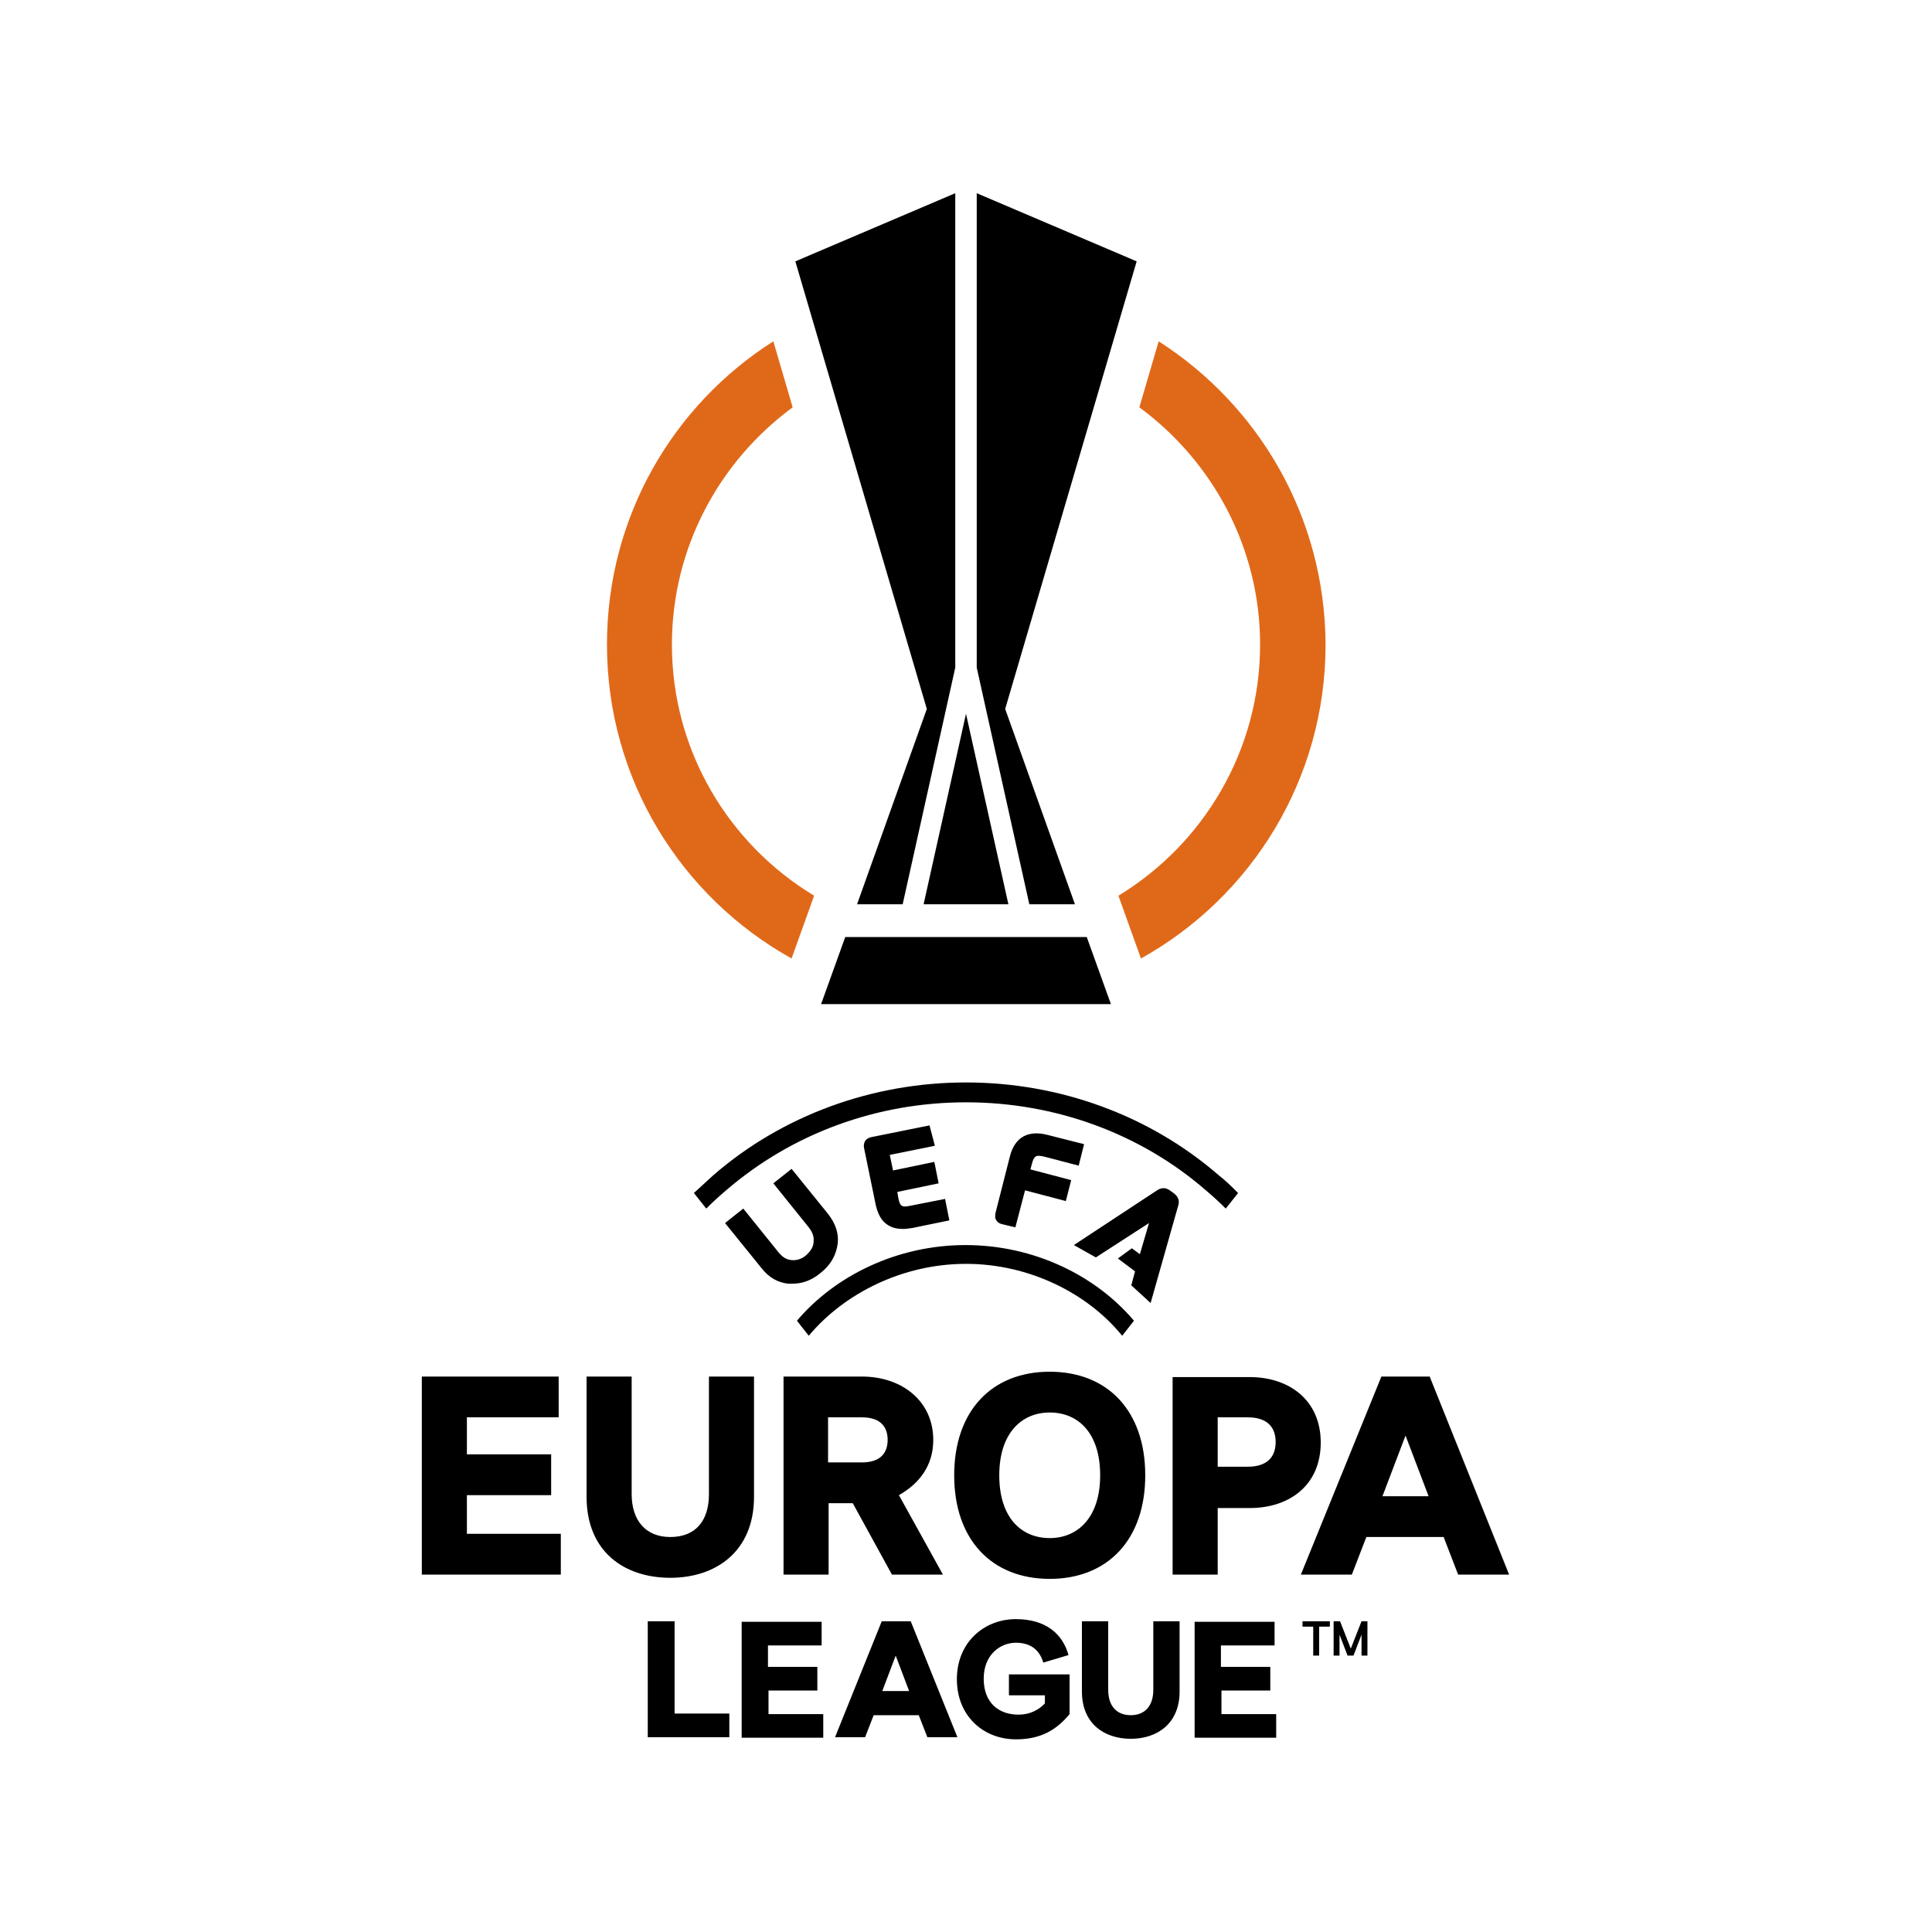 <?xml version="1.0" encoding="utf-8"?>
<!-- Generator: Adobe Illustrator 25.4.1, SVG Export Plug-In . SVG Version: 6.00 Build 0)  -->
<svg version="1.1" baseProfile="tiny" id="Ebene_1" xmlns="http://www.w3.org/2000/svg" xmlns:xlink="http://www.w3.org/1999/xlink"
	 x="0px" y="0px" viewBox="0 0 360 360" overflow="visible" xml:space="preserve">
<g>
	<g>
		<path d="M87,278.6h15.7V271H87v-6.9h17.1v-7.6H78.6v36.9h25.9v-7.6H87V278.6z M195.6,294.2c10.8,0,17.8-7.3,17.8-19.3
			c0-12-7-19.3-17.8-19.3c-10.8,0-17.8,7.3-17.8,19.3C177.8,286.9,184.8,294.2,195.6,294.2z M195.6,263.2c5.3,0,9.4,3.8,9.4,11.7
			c0,7.9-4.2,11.7-9.4,11.7c-5.3,0-9.4-3.8-9.4-11.7C186.2,267,190.4,263.2,195.6,263.2z M218.5,293.4h8.4v-12.4h6
			c7.3,0,13.2-4.2,13.2-12.2c0-8-6-12.2-13.2-12.2h-14.4V293.4z M226.9,264.1h5.6c3.7,0,5.2,1.9,5.2,4.6c0,2.7-1.5,4.6-5.2,4.6h-5.6
			V264.1z M140.5,256.5h-8.4v21.9c0,5-2.5,8-7.2,8c-4.6,0-7.2-3.1-7.2-8v-21.9h-8.4v22.4c0,10.3,7.1,15.1,15.6,15.1
			c8.5,0,15.6-4.9,15.6-15.1V256.5z M125.6,302.1h-4.9v21.6h15.2v-4.4h-10.2V302.1z M227.5,315h9.2v-4.4h-9.2v-4h10v-4.4h-14.9v21.6
			h15.2v-4.4h-10.2V315z M214.9,314.9c0,2.9-1.5,4.7-4.2,4.7c-2.7,0-4.2-1.8-4.2-4.7v-12.8h-4.9v13.1c0,6,4.2,8.8,9.1,8.8
			c5,0,9.1-2.9,9.1-8.8v-13.1h-4.9V314.9z M188,315.9h6.7v1.5c-1.1,1.2-2.8,2.1-4.9,2.1c-3.7,0-6.5-2.2-6.5-6.7c0-4.5,3.1-6.7,6-6.7
			c2.7,0,4.4,1.3,5.1,3.7l4.7-1.4c-1.1-4-4.3-6.7-9.8-6.7c-5.9,0-11,4.3-11,11.2c0,6.9,5,11.2,11,11.2c4.7,0,7.6-1.8,10-4.7V312H188
			V315.9z M266.4,256.5h-9l-15,36.9h9.5l2.7-7h14.4l2.7,7h9.5L266.4,256.5z M257.6,278.8l4.3-11.3l4.3,11.3H257.6z M164.3,302.1
			l-8.7,21.6h5.6l1.6-4.1h8.4l1.6,4.1h5.6l-8.7-21.6H164.3z M164.4,315.1l2.5-6.6l2.5,6.6H164.4z M143.1,315h9.2v-4.4h-9.2v-4h10
			v-4.4h-14.9v21.6h15.2v-4.4h-10.2V315z M166.2,293.4h9.5l-8.2-14.8c3.7-2.1,6.4-5.4,6.4-10.3c0-7.2-5.8-11.8-13.3-11.8h-14.6v36.9
			h8.4v-13.3h4.5L166.2,293.4z M154.3,264.1h6.3c3.5,0,4.8,1.8,4.8,4.2c0,2.4-1.3,4.2-4.8,4.2h-6.3V264.1z M150.2,233.9
			c-0.8,0.7-1.8,1-2.7,0.9c-1.1-0.1-1.8-0.6-2.8-1.9l-6.2-7.7l-3.4,2.7l6.8,8.4c1.4,1.8,3.1,2.7,5,2.9c0.2,0,0.5,0,0.7,0
			c1.9,0,3.6-0.6,5.3-2c1.9-1.5,2.9-3.3,3.2-5.5c0.2-1.9-0.4-3.7-1.8-5.5l-6.8-8.4l-3.4,2.7l6.2,7.7v0c1.1,1.3,1.4,2.1,1.3,3.2
			C151.6,232.3,151,233.2,150.2,233.9z M180,235.5c11.8,0,22.7,5.5,29.1,13.4l2.2-2.8c-7.1-8.4-18.6-14.1-31.4-14.1
			c-12.7,0-24.3,5.7-31.4,14.1l2.2,2.8C157.3,241,168.2,235.5,180,235.5z M135.3,221.8c12.3-10.6,28.1-16.4,44.7-16.4
			c16.6,0,32.5,5.8,44.7,16.4c1.3,1.1,2.5,2.2,3.7,3.4l2.3-2.9c-1.1-1.1-2.3-2.3-3.6-3.3c-12.9-11.2-29.7-17.3-47.1-17.3
			s-34.2,6.1-47.1,17.3c-1.2,1.1-2.4,2.2-3.6,3.3l2.3,2.9C132.8,224,134,222.9,135.3,221.8z M219.5,224.8c0.2-0.6,0.4-1.5-0.7-2.4
			l-0.7-0.5c-1-0.8-1.9-0.5-2.5-0.1L200.1,232l4.1,2.3l9.9-6.4l-1.7,5.8l-1.5-1.1l-2.6,1.9l3.2,2.4l-0.7,2.6l3.6,3.3L219.5,224.8z
			 M173.2,209.7l-10.9,2.2c-0.5,0.1-0.9,0.4-1.1,0.7c-0.2,0.4-0.3,0.8-0.2,1.3l2.2,10.7c0.4,1.7,1.1,3,2.3,3.7
			c0.8,0.5,1.7,0.7,2.8,0.7c0.6,0,1.1-0.1,1.8-0.2l6.8-1.4l-0.8-4l-6.6,1.3c-1.4,0.3-1.8,0.1-2.1-1.4l-0.2-1.2l7.7-1.6l-0.8-4
			l-7.7,1.6l-0.6-2.9l8.4-1.7L173.2,209.7z M194.5,215.5l6.5,1.7l1-4l-6.7-1.7c-3.7-1-6.2,0.4-7.1,3.9l-2.7,10.6
			c-0.1,0.5-0.1,1,0.1,1.3c0.2,0.4,0.6,0.7,1.1,0.8l2.5,0.6l1.8-6.9l7.6,2l1-3.9l-7.6-2l0.3-1.1
			C192.7,215.3,193.1,215.2,194.5,215.5z"/>
		<path d="M242.7,303.1h2v5.4h1.1v-5.4h2v-1h-5.1V303.1z M253.7,302.1l-2,5.1l-2-5.1h-1.2v6.4h1.1l0,0v-3.9l1.5,3.9l0,0h1.1l0,0
			l1.5-3.9v3.9l0,0h1.1v-6.4H253.7z"/>
	</g>
	<g>
		<path fill="#E06919" d="M125.2,120.1c0-18.1,8.9-34.2,22.5-44.2l-3.6-12.3c-18.7,11.9-31,32.7-31,56.5c0,25.2,13.9,47.1,34.4,58.5
			l4.2-11.7C135.8,157.3,125.2,139.9,125.2,120.1z M215.9,63.6l-3.6,12.3c13.6,10,22.5,26.1,22.5,44.2c0,19.8-10.6,37.2-26.4,46.8
			l4.2,11.7c20.5-11.4,34.4-33.3,34.4-58.5C246.9,96.3,234.5,75.5,215.9,63.6z"/>
		<path d="M159.7,168.5h8.5l9.8-44.1V36l-29.8,12.7l24.5,83.4L159.7,168.5z M200.3,168.5l-13-36.4l24.5-83.4L182,36v88.4l9.8,44.1
			H200.3z M157.5,174.6l-4.5,12.5H207l-4.5-12.5H157.5z M187.9,168.5L180,133l-7.9,35.5H187.9z"/>
	</g>
</g>
</svg>
